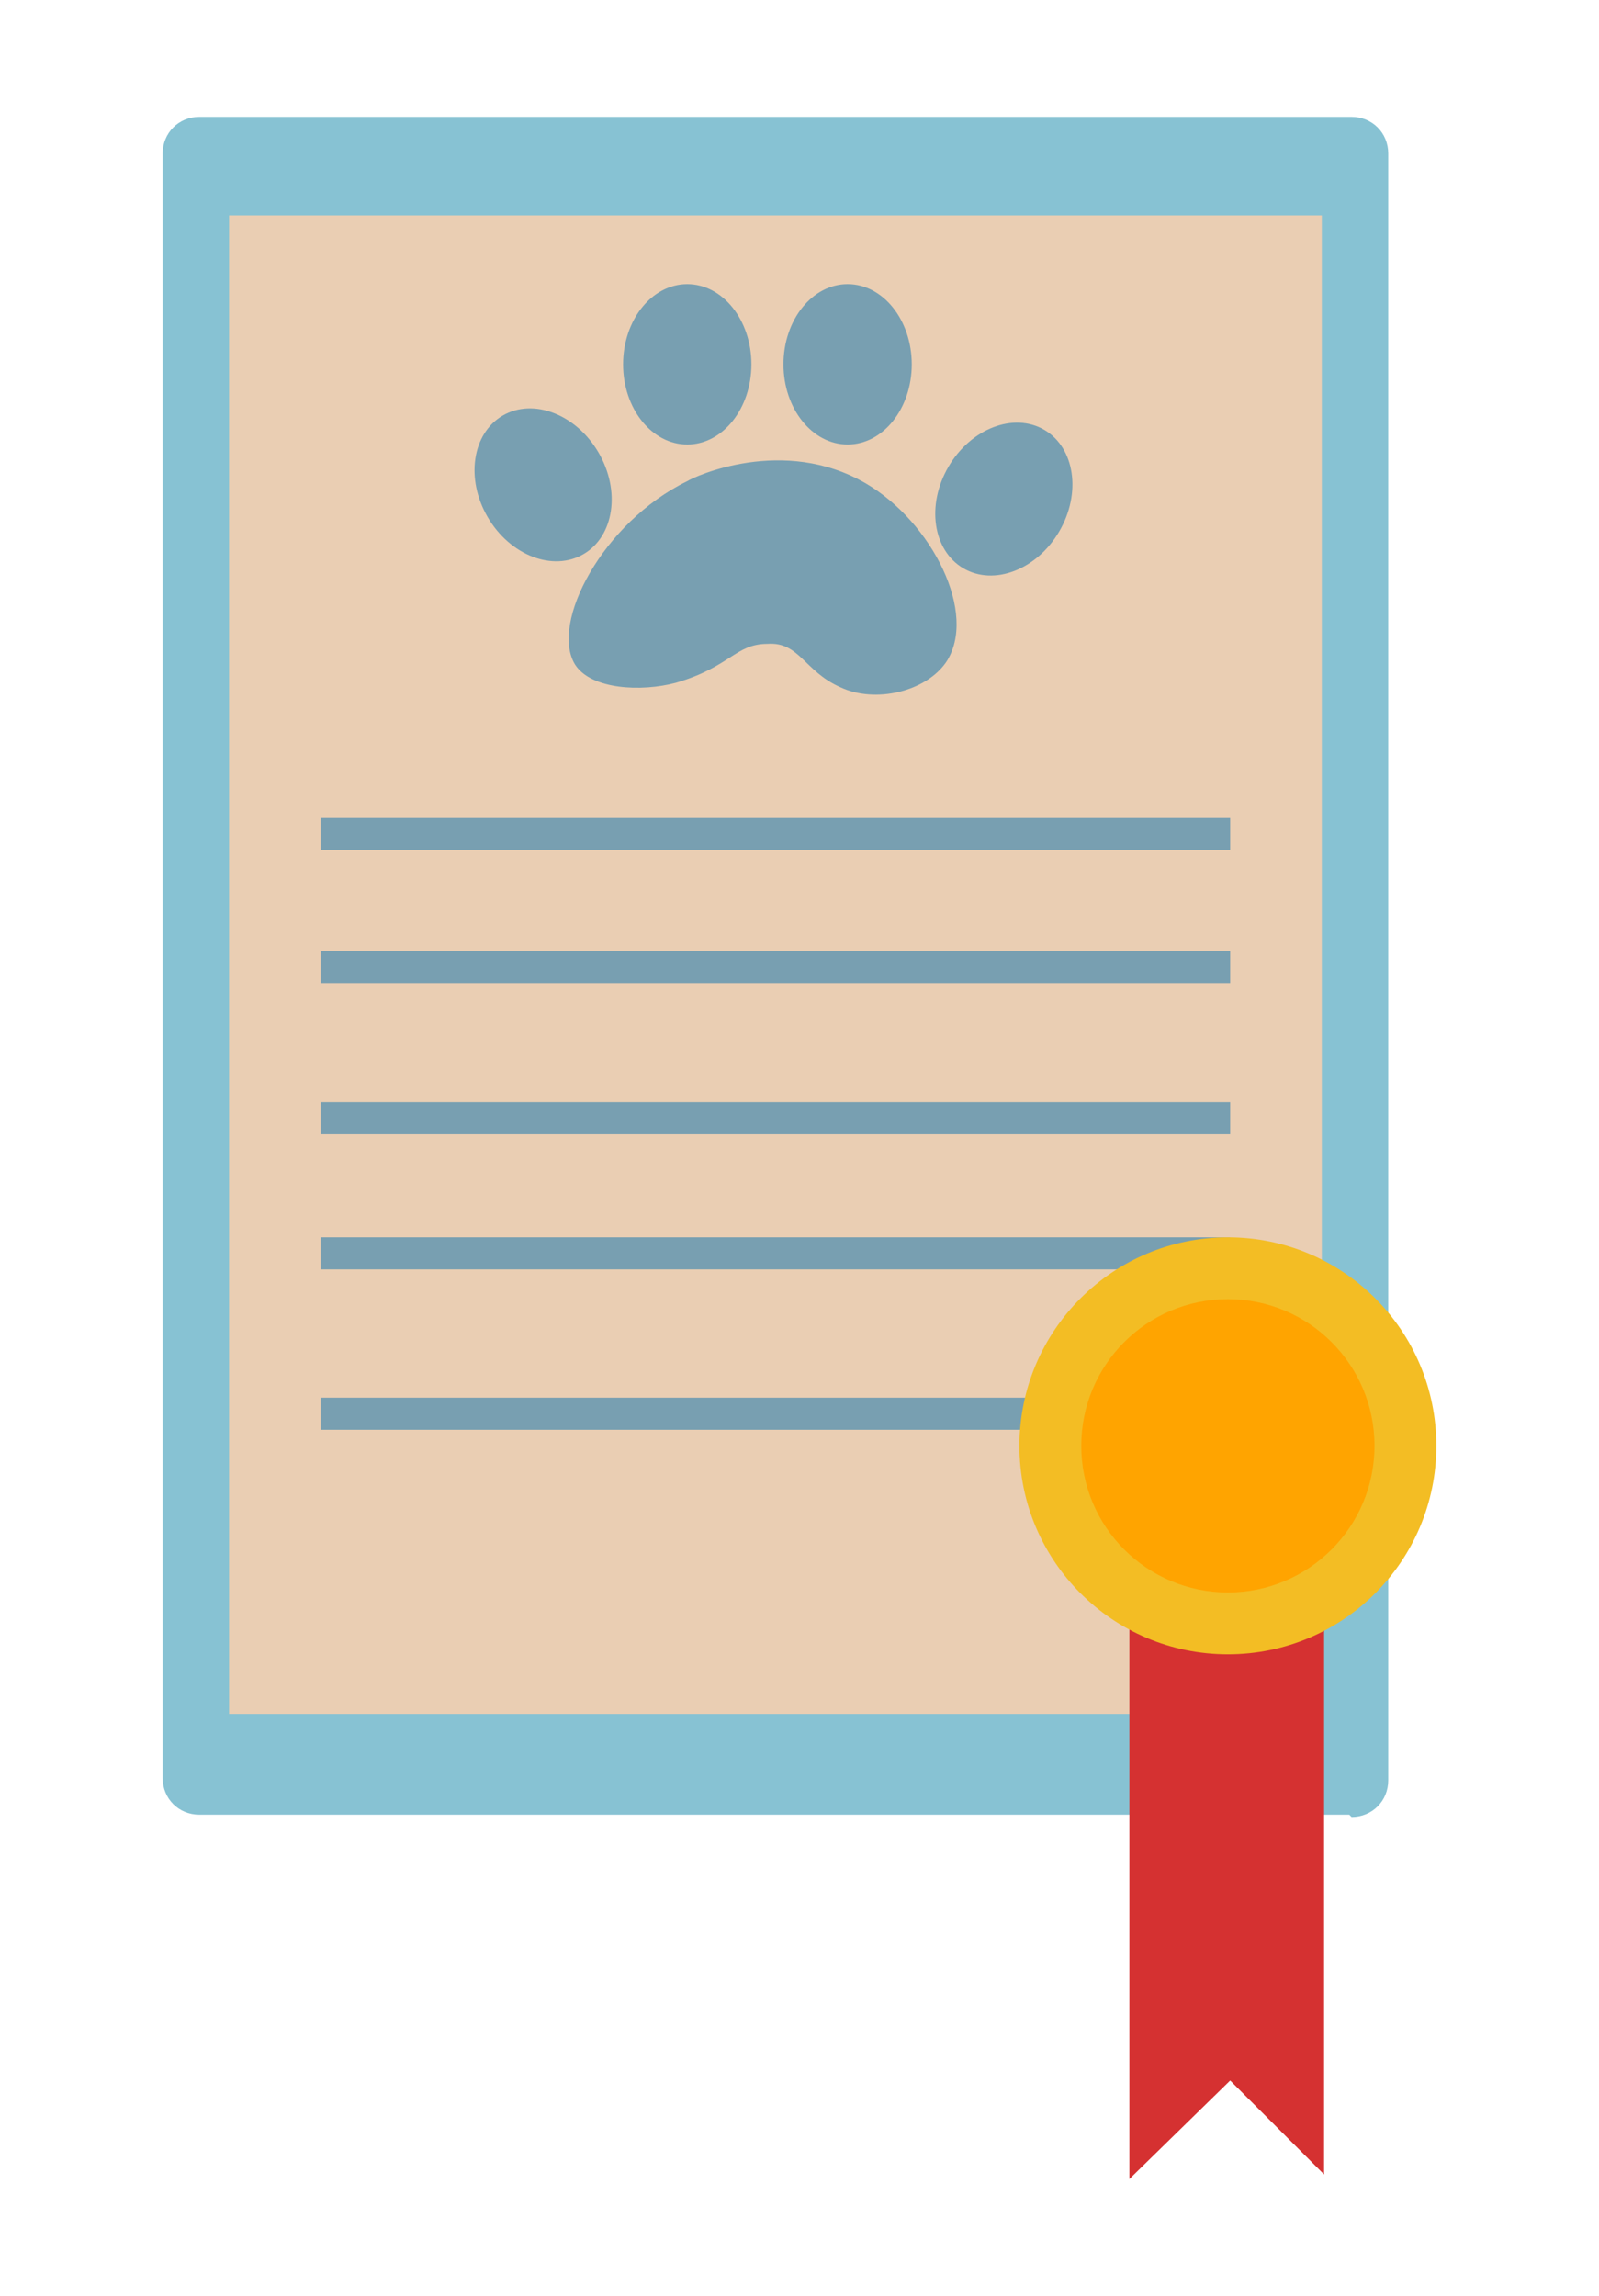 <?xml version="1.0" encoding="UTF-8"?>
<svg id="Capa_1" xmlns="http://www.w3.org/2000/svg" version="1.1" viewBox="0 0 69.8 100.2">
  <!-- Generator: Adobe Illustrator 29.6.1, SVG Export Plug-In . SVG Version: 2.1.1 Build 9)  -->
  <defs>
    <style>
      .st0 {
        fill: #789fb1;
      }

      .st1 {
        fill: #ffa400;
      }

      .st2 {
        fill: #eaceb3;
      }

      .st3 {
        fill: #f3bd24;
      }

      .st4 {
        fill: #d53131;
      }

      .st5 {
        fill: #87c2d3;
      }
    </style>
  </defs>
  <path class="st5" d="M58.9,79.2H8.7c-.9,0-1.6-.7-1.6-1.6V6.7c0-.9.7-1.6,1.6-1.6h50.3c.9,0,1.6.7,1.6,1.6v71c0,.9-.7,1.6-1.6,1.6Z"/>
  <rect class="st2" x="10" y="9.4" width="47.7" height="65.4"/>
  <g>
    <path class="st0" d="M25.1,29c-1.1-1.8,1.2-6.2,4.9-8,.3-.2,4.2-2,7.8.1,2.9,1.7,4.9,5.7,3.5,7.8-.9,1.3-3.1,1.8-4.6,1.1-1.6-.7-1.8-2-3.2-1.9-1.4,0-1.6,1-4,1.7-1.5.4-3.7.3-4.4-.8Z"/>
    <ellipse class="st0" cx="37" cy="15.9" rx="2.8" ry="3.5"/>
    <ellipse class="st0" cx="43.8" cy="21.8" rx="3.5" ry="2.8" transform="translate(2.9 48.6) rotate(-59.7)"/>
    <ellipse class="st0" cx="30" cy="15.9" rx="2.8" ry="3.5"/>
    <ellipse class="st0" cx="23.7" cy="21.1" rx="2.8" ry="3.5" transform="translate(-7.4 14.9) rotate(-30.3)"/>
  </g>
  <rect class="st0" x="14" y="35.7" width="39.7" height="1.4"/>
  <rect class="st0" x="14" y="41.5" width="39.7" height="1.4"/>
  <rect class="st0" x="14" y="48.1" width="39.7" height="1.4"/>
  <rect class="st0" x="14" y="54" width="39.7" height="1.4"/>
  <rect class="st0" x="14" y="61" width="39.7" height="1.4"/>
  <g>
    <polygon class="st4" points="49.3 67.6 49.3 95.1 53.7 90.8 57.8 94.9 57.8 67.6 49.3 67.6"/>
    <circle class="st3" cx="53.6" cy="63.1" r="9.1"/>
    <circle class="st1" cx="53.6" cy="63.1" r="6.4"/>
  </g>
</svg>